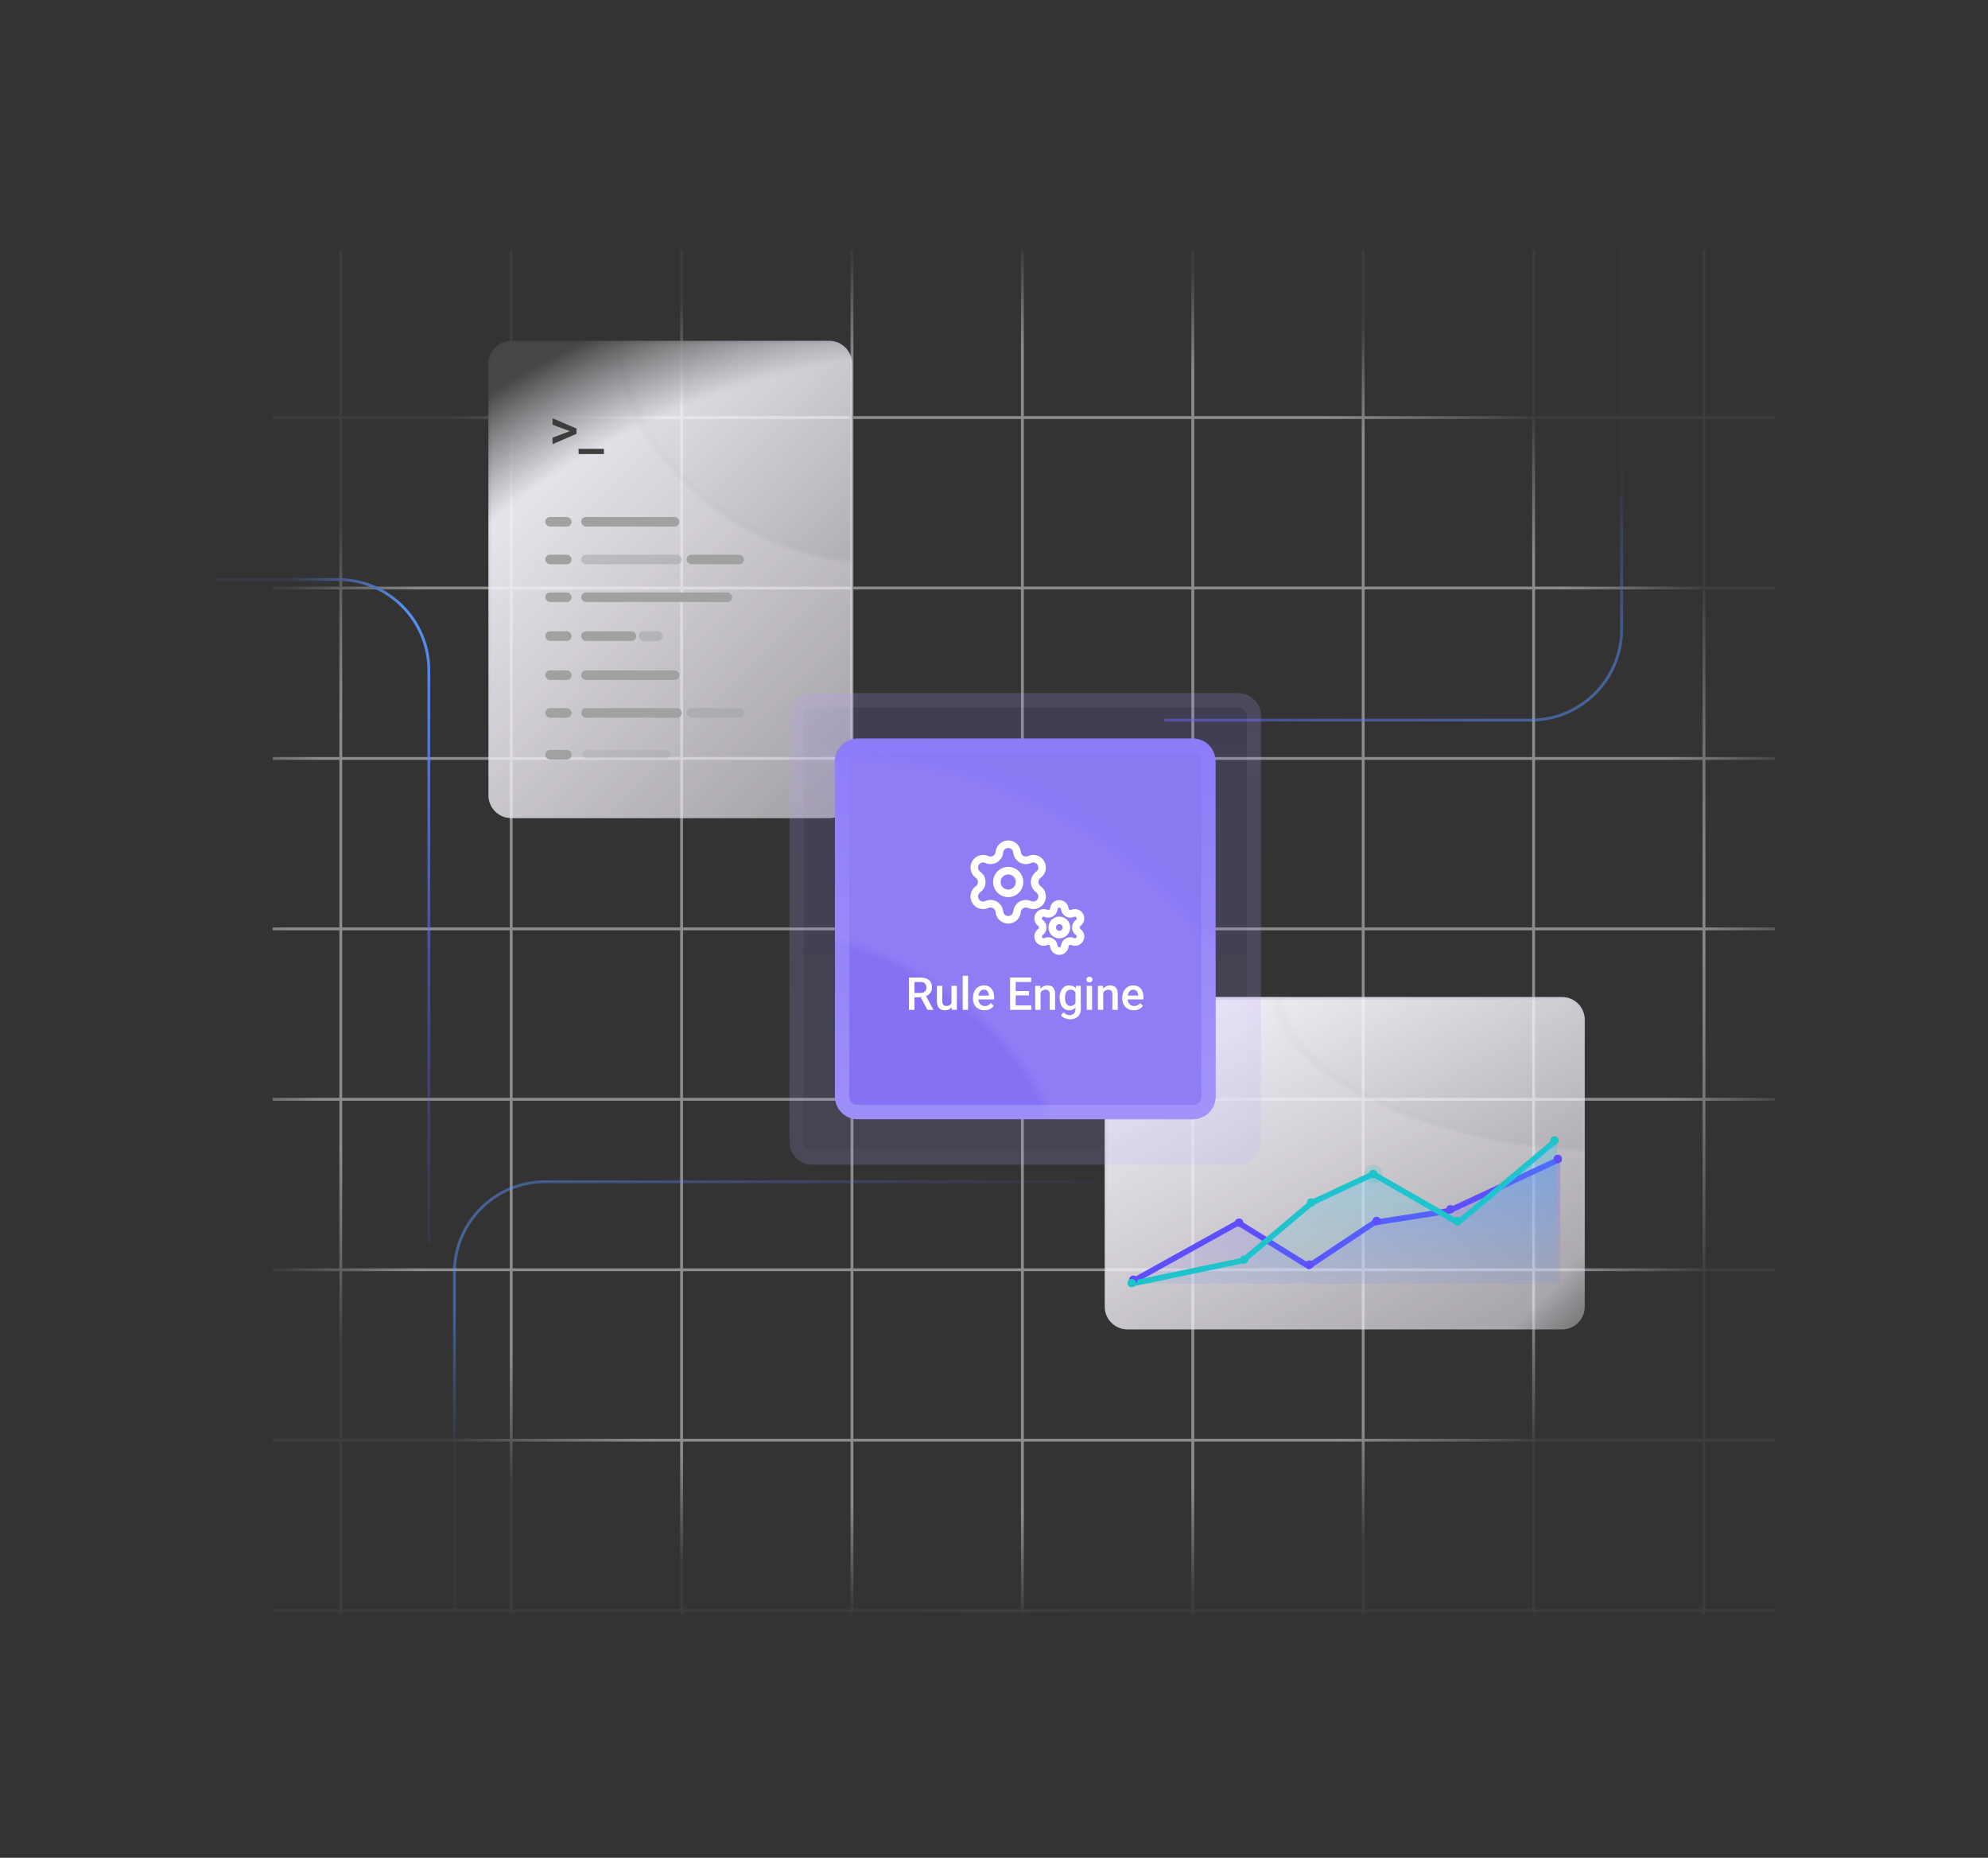 <svg width="700" height="654" viewBox="0 0 700 654" fill="none" xmlns="http://www.w3.org/2000/svg">
<rect x="0" y="0" width="700" height="654" fill="#333333" stroke="none"/>
<mask id="mask0_6457_20480" style="mask-type:alpha" maskUnits="userSpaceOnUse" x="60" y="88" width="580" height="480">
<path d="M60 96C60 91.582 63.582 88 68 88H632C636.418 88 640 91.582 640 96V560C640 564.418 636.418 568 632 568H68C63.582 568 60 564.418 60 560V96Z" fill="url(#paint0_radial_6457_20480)"/>
</mask>
<g mask="url(#mask0_6457_20480)">
<g opacity="0.5">
<path d="M96 147H625" stroke="#E5E5E5"/>
<path d="M96 207H625" stroke="#E5E5E5"/>
<path d="M96 267H625" stroke="#E5E5E5"/>
<path d="M96 327H625" stroke="#E5E5E5"/>
<path d="M96 387H625" stroke="#E5E5E5"/>
<path d="M96 447H625" stroke="#E5E5E5"/>
<path d="M96 507H625" stroke="#E5E5E5"/>
<path d="M96 567H625" stroke="#E5E5E5"/>
<path d="M600 63L600 592" stroke="#E5E5E5"/>
<path d="M540 63L540 592" stroke="#E5E5E5"/>
<path d="M480 63L480 592" stroke="#E5E5E5"/>
<path d="M420 63L420 592" stroke="#E5E5E5"/>
<path d="M360 63L360 592" stroke="#E5E5E5"/>
<path d="M300 63L300 592" stroke="#E5E5E5"/>
<path d="M240 63L240 592" stroke="#E5E5E5"/>
<path d="M180 63L180 592" stroke="#E5E5E5"/>
<path d="M120 63L120 592" stroke="#E5E5E5"/>
</g>
<path d="M172 128C172 123.582 175.582 120 180 120H292C296.418 120 300 123.582 300 128V280C300 284.418 296.418 288 292 288H180C175.582 288 172 284.418 172 280V128Z" fill="url(#paint1_linear_6457_20480)"/>
<path d="M172 128C172 123.582 175.582 120 180 120H292C296.418 120 300 123.582 300 128V280C300 284.418 296.418 288 292 288H180C175.582 288 172 284.418 172 280V128Z" fill="url(#paint2_radial_6457_20480)" fill-opacity="0.3"/>
<path d="M180 120.5H292C296.142 120.5 299.5 123.858 299.5 128V280C299.5 284.142 296.142 287.5 292 287.5H180C175.858 287.5 172.5 284.142 172.5 280V128C172.5 123.858 175.858 120.5 180 120.5Z" stroke="url(#paint3_linear_6457_20480)" stroke-opacity="0.4"/>
<path d="M389 359C389 354.582 392.582 351 397 351H550C554.418 351 558 354.582 558 359V460C558 464.418 554.418 468 550 468H397C392.582 468 389 464.418 389 460V359Z" fill="url(#paint4_linear_6457_20480)"/>
<path d="M389 359C389 354.582 392.582 351 397 351H550C554.418 351 558 354.582 558 359V460C558 464.418 554.418 468 550 468H397C392.582 468 389 464.418 389 460V359Z" fill="url(#paint5_radial_6457_20480)" fill-opacity="0.3"/>
<path d="M397 351.5H550C554.142 351.5 557.5 354.858 557.5 359V460C557.5 464.142 554.142 467.5 550 467.5H397C392.858 467.5 389.5 464.142 389.5 460V359L389.51 358.614C389.711 354.651 392.987 351.5 397 351.5Z" stroke="url(#paint6_linear_6457_20480)" stroke-opacity="0.4"/>
<g opacity="0.3">
<path d="M278 252C278 247.582 281.582 244 286 244H436C440.418 244 444 247.582 444 252V402C444 406.418 440.418 410 436 410H286C281.582 410 278 406.418 278 402V252Z" fill="url(#paint7_linear_6457_20480)" fill-opacity="0.5"/>
<path d="M286 246.5H436C439.038 246.5 441.5 248.962 441.5 252V402C441.5 405.038 439.038 407.5 436 407.5H286C282.962 407.5 280.5 405.038 280.5 402V252C280.5 248.962 282.962 246.5 286 246.5Z" stroke="url(#paint8_linear_6457_20480)" stroke-opacity="0.4" stroke-width="5"/>
</g>
<path opacity="0.5" d="M571 77.5V221.5C571 239.173 556.673 253.5 539 253.5H410" stroke="url(#paint9_linear_6457_20480)"/>
<path opacity="0.5" d="M160 592L160 448C160 430.327 174.327 416 192 416L385 416" stroke="url(#paint10_linear_6457_20480)"/>
<path d="M76 204L119 204C136.673 204 151 218.327 151 236L151 438" stroke="url(#paint11_linear_6457_20480)"/>
<path d="M201.125 151.975L194.553 149.523V147.248L202.99 150.871V152.414L201.125 151.975ZM194.553 154.084L201.145 151.584L202.99 151.193V152.727L194.553 156.359V154.084ZM212.639 158V159.836H203.732V158H212.639Z" fill="#404040"/>
<rect x="192" y="182" width="9.277" height="3.373" rx="1.687" fill="#A1A1A1"/>
<rect x="192" y="236" width="9.277" height="3.373" rx="1.687" fill="#A1A1A1"/>
<rect x="192" y="195.277" width="9.277" height="3.373" rx="1.687" fill="#A1A1A1"/>
<rect x="192" y="249.277" width="9.277" height="3.373" rx="1.687" fill="#A1A1A1"/>
<rect x="192" y="264" width="9.277" height="3.373" rx="1.687" fill="#A1A1A1"/>
<rect x="192" y="208.554" width="9.277" height="3.373" rx="1.687" fill="#A1A1A1"/>
<rect x="192" y="222.253" width="9.277" height="3.373" rx="1.687" fill="#A1A1A1"/>
<rect x="204.648" y="182" width="34.578" height="3.373" rx="1.687" fill="#A1A1A1"/>
<rect x="204.648" y="236" width="34.578" height="3.373" rx="1.687" fill="#A1A1A1"/>
<rect opacity="0.5" x="204.648" y="195.277" width="35.422" height="3.373" rx="1.687" fill="#A1A1A1"/>
<rect x="204.648" y="249.277" width="35.422" height="3.373" rx="1.687" fill="#A1A1A1"/>
<rect opacity="0.3" x="205" y="264" width="31" height="3" rx="1.5" fill="#A1A1A1"/>
<rect x="241.758" y="195.277" width="20.241" height="3.373" rx="1.687" fill="#A1A1A1"/>
<rect opacity="0.5" x="241.758" y="249.277" width="20.241" height="3.373" rx="1.687" fill="#A1A1A1"/>
<rect x="204.648" y="208.554" width="53.133" height="3.373" rx="1.687" fill="#A1A1A1"/>
<rect x="204.648" y="222.253" width="19.398" height="3.373" rx="1.687" fill="#A1A1A1"/>
<rect opacity="0.5" x="224.891" y="222.253" width="8.434" height="3.373" rx="1.687" fill="#A1A1A1"/>
<path d="M294 268C294 263.582 297.582 260 302 260H420C424.418 260 428 263.582 428 268V386C428 390.418 424.418 394 420 394H302C297.582 394 294 390.418 294 386V268Z" fill="#7F6EEF"/>
<path d="M294 268C294 263.582 297.582 260 302 260H420C424.418 260 428 263.582 428 268V386C428 390.418 424.418 394 420 394H302C297.582 394 294 390.418 294 386V268Z" fill="url(#paint12_radial_6457_20480)" fill-opacity="0.2"/>
<path d="M294 268C294 263.582 297.582 260 302 260H420C424.418 260 428 263.582 428 268V386C428 390.418 424.418 394 420 394H302C297.582 394 294 390.418 294 386V268Z" fill="url(#paint13_radial_6457_20480)" fill-opacity="0.2"/>
<path d="M302 262.5H420C423.038 262.5 425.5 264.962 425.5 268V386C425.5 389.038 423.038 391.5 420 391.5H302C298.962 391.5 296.5 389.038 296.5 386V268C296.5 264.962 298.962 262.5 302 262.5Z" stroke="url(#paint14_linear_6457_20480)" stroke-opacity="0.5" stroke-width="5"/>
<path d="M351.895 300.015C351.969 299.242 352.328 298.524 352.902 298.002C353.476 297.479 354.225 297.19 355.001 297.19C355.777 297.19 356.526 297.479 357.1 298.002C357.675 298.524 358.034 299.242 358.107 300.015C358.151 300.514 358.315 300.995 358.585 301.418C358.854 301.84 359.222 302.192 359.656 302.442C360.09 302.693 360.578 302.835 361.079 302.857C361.579 302.879 362.078 302.78 362.532 302.568C363.238 302.248 364.037 302.201 364.775 302.438C365.513 302.675 366.136 303.177 366.524 303.848C366.911 304.519 367.035 305.31 366.872 306.067C366.708 306.825 366.269 307.494 365.639 307.945C365.229 308.233 364.894 308.616 364.663 309.06C364.432 309.505 364.311 309.998 364.311 310.499C364.311 311 364.432 311.494 364.663 311.939C364.894 312.383 365.229 312.766 365.639 313.053C366.269 313.505 366.708 314.174 366.872 314.931C367.035 315.689 366.911 316.48 366.524 317.151C366.136 317.821 365.513 318.324 364.775 318.561C364.037 318.797 363.238 318.751 362.532 318.431C362.078 318.219 361.579 318.12 361.079 318.142C360.578 318.164 360.09 318.306 359.656 318.556C359.222 318.807 358.854 319.158 358.585 319.581C358.315 320.003 358.151 320.485 358.107 320.984C358.034 321.757 357.675 322.475 357.1 322.997C356.526 323.519 355.777 323.809 355.001 323.809C354.225 323.809 353.476 323.519 352.902 322.997C352.328 322.475 351.969 321.757 351.895 320.984C351.851 320.485 351.687 320.003 351.418 319.58C351.148 319.158 350.78 318.806 350.346 318.556C349.912 318.305 349.423 318.163 348.923 318.141C348.422 318.119 347.923 318.219 347.468 318.431C346.763 318.751 345.964 318.797 345.226 318.561C344.488 318.324 343.865 317.821 343.477 317.151C343.089 316.48 342.965 315.689 343.129 314.931C343.292 314.174 343.732 313.505 344.362 313.053C344.772 312.766 345.107 312.383 345.338 311.939C345.569 311.494 345.69 311 345.69 310.499C345.69 309.998 345.569 309.505 345.338 309.06C345.107 308.616 344.772 308.233 344.362 307.945C343.733 307.494 343.294 306.825 343.131 306.068C342.968 305.311 343.092 304.521 343.479 303.85C343.866 303.18 344.489 302.677 345.226 302.44C345.963 302.203 346.762 302.249 347.467 302.568C347.921 302.78 348.42 302.879 348.921 302.857C349.422 302.835 349.91 302.693 350.344 302.442C350.778 302.192 351.145 301.84 351.415 301.418C351.684 300.995 351.848 300.514 351.892 300.015" stroke="white" stroke-width="2.667" stroke-linecap="round" stroke-linejoin="round"/>
<path d="M355 314.5C357.209 314.5 359 312.709 359 310.5C359 308.291 357.209 306.5 355 306.5C352.791 306.5 351 308.291 351 310.5C351 312.709 352.791 314.5 355 314.5Z" stroke="white" stroke-width="2.667" stroke-linecap="round" stroke-linejoin="round"/>
<g clip-path="url(#clip0_6457_20480)">
<path d="M371.058 319.947C371.104 319.464 371.328 319.015 371.687 318.689C372.046 318.362 372.514 318.181 372.999 318.181C373.484 318.181 373.952 318.362 374.311 318.689C374.67 319.015 374.895 319.464 374.94 319.947C374.968 320.259 375.07 320.559 375.239 320.824C375.407 321.088 375.637 321.307 375.908 321.464C376.18 321.62 376.485 321.709 376.798 321.723C377.111 321.737 377.422 321.675 377.706 321.542C378.147 321.342 378.647 321.313 379.108 321.461C379.569 321.609 379.959 321.923 380.201 322.343C380.443 322.762 380.521 323.256 380.418 323.73C380.316 324.203 380.042 324.621 379.648 324.903C379.392 325.083 379.182 325.322 379.038 325.6C378.893 325.878 378.818 326.186 378.818 326.5C378.818 326.813 378.893 327.121 379.038 327.399C379.182 327.677 379.392 327.916 379.648 328.096C380.042 328.378 380.316 328.796 380.418 329.269C380.521 329.743 380.443 330.237 380.201 330.657C379.959 331.076 379.569 331.39 379.108 331.538C378.647 331.686 378.147 331.657 377.706 331.457C377.422 331.324 377.111 331.262 376.798 331.276C376.485 331.29 376.18 331.379 375.908 331.535C375.637 331.692 375.407 331.911 375.239 332.176C375.07 332.44 374.968 332.74 374.94 333.052C374.895 333.536 374.67 333.984 374.311 334.311C373.952 334.637 373.484 334.818 372.999 334.818C372.514 334.818 372.046 334.637 371.687 334.311C371.328 333.984 371.104 333.536 371.058 333.052C371.03 332.74 370.928 332.439 370.76 332.175C370.591 331.911 370.361 331.691 370.09 331.535C369.818 331.378 369.513 331.289 369.2 331.276C368.887 331.262 368.575 331.324 368.291 331.457C367.85 331.657 367.351 331.686 366.89 331.538C366.429 331.39 366.039 331.076 365.797 330.657C365.554 330.237 365.477 329.743 365.579 329.269C365.681 328.796 365.956 328.378 366.35 328.096C366.606 327.916 366.815 327.677 366.96 327.399C367.104 327.121 367.18 326.813 367.18 326.5C367.18 326.186 367.104 325.878 366.96 325.6C366.815 325.322 366.606 325.083 366.35 324.903C365.957 324.621 365.682 324.203 365.58 323.73C365.478 323.257 365.556 322.763 365.798 322.344C366.04 321.925 366.429 321.611 366.89 321.463C367.35 321.315 367.85 321.343 368.29 321.542C368.574 321.675 368.886 321.737 369.199 321.723C369.512 321.709 369.817 321.62 370.088 321.464C370.36 321.307 370.589 321.088 370.758 320.824C370.926 320.559 371.029 320.259 371.056 319.947" stroke="white" stroke-width="2.667" stroke-linecap="round" stroke-linejoin="round"/>
<path d="M373 329C374.381 329 375.5 327.881 375.5 326.5C375.5 325.119 374.381 324 373 324C371.619 324 370.5 325.119 370.5 326.5C370.5 327.881 371.619 329 373 329Z" stroke="white" stroke-width="2.667" stroke-linecap="round" stroke-linejoin="round"/>
</g>
<path d="M320.047 344.125H324.07C324.935 344.125 325.672 344.255 326.281 344.516C326.891 344.776 327.357 345.161 327.68 345.672C328.008 346.177 328.172 346.802 328.172 347.547C328.172 348.115 328.068 348.615 327.859 349.047C327.651 349.479 327.357 349.844 326.977 350.141C326.596 350.432 326.143 350.659 325.617 350.82L325.023 351.109H321.406L321.391 349.555H324.102C324.57 349.555 324.961 349.471 325.273 349.305C325.586 349.138 325.82 348.911 325.977 348.625C326.138 348.333 326.219 348.005 326.219 347.641C326.219 347.245 326.141 346.901 325.984 346.609C325.833 346.312 325.599 346.086 325.281 345.93C324.964 345.768 324.56 345.688 324.07 345.688H322.008V355.5H320.047V344.125ZM326.539 355.5L323.867 350.391L325.922 350.383L328.633 355.398V355.5H326.539ZM335.023 353.508V347.047H336.914V355.5H335.133L335.023 353.508ZM335.289 351.75L335.922 351.734C335.922 352.302 335.859 352.826 335.734 353.305C335.609 353.779 335.417 354.193 335.156 354.547C334.896 354.896 334.562 355.169 334.156 355.367C333.75 355.56 333.263 355.656 332.695 355.656C332.284 355.656 331.906 355.596 331.562 355.477C331.219 355.357 330.922 355.172 330.672 354.922C330.427 354.672 330.237 354.346 330.102 353.945C329.966 353.544 329.898 353.065 329.898 352.508V347.047H331.781V352.523C331.781 352.831 331.818 353.089 331.891 353.297C331.964 353.5 332.062 353.664 332.188 353.789C332.312 353.914 332.458 354.003 332.625 354.055C332.792 354.107 332.969 354.133 333.156 354.133C333.693 354.133 334.115 354.029 334.422 353.82C334.734 353.607 334.956 353.32 335.086 352.961C335.221 352.602 335.289 352.198 335.289 351.75ZM340.859 343.5V355.5H338.969V343.5H340.859ZM346.648 355.656C346.023 355.656 345.458 355.555 344.953 355.352C344.453 355.143 344.026 354.854 343.672 354.484C343.323 354.115 343.055 353.68 342.867 353.18C342.68 352.68 342.586 352.141 342.586 351.562V351.25C342.586 350.589 342.682 349.99 342.875 349.453C343.068 348.917 343.336 348.458 343.68 348.078C344.023 347.693 344.43 347.398 344.898 347.195C345.367 346.992 345.875 346.891 346.422 346.891C347.026 346.891 347.555 346.992 348.008 347.195C348.461 347.398 348.836 347.685 349.133 348.055C349.435 348.419 349.659 348.854 349.805 349.359C349.956 349.865 350.031 350.422 350.031 351.031V351.836H343.5V350.484H348.172V350.336C348.161 349.997 348.094 349.68 347.969 349.383C347.849 349.086 347.664 348.846 347.414 348.664C347.164 348.482 346.831 348.391 346.414 348.391C346.102 348.391 345.823 348.458 345.578 348.594C345.339 348.724 345.138 348.914 344.977 349.164C344.815 349.414 344.69 349.716 344.602 350.07C344.518 350.419 344.477 350.812 344.477 351.25V351.562C344.477 351.932 344.526 352.276 344.625 352.594C344.729 352.906 344.88 353.18 345.078 353.414C345.276 353.648 345.516 353.833 345.797 353.969C346.078 354.099 346.398 354.164 346.758 354.164C347.211 354.164 347.615 354.073 347.969 353.891C348.323 353.708 348.63 353.451 348.891 353.117L349.883 354.078C349.701 354.344 349.464 354.599 349.172 354.844C348.88 355.083 348.523 355.279 348.102 355.43C347.685 355.581 347.201 355.656 346.648 355.656ZM363.117 353.945V355.5H357.078V353.945H363.117ZM357.633 344.125V355.5H355.672V344.125H357.633ZM362.328 348.875V350.406H357.078V348.875H362.328ZM363.078 344.125V345.688H357.078V344.125H363.078ZM366.398 348.852V355.5H364.516V347.047H366.289L366.398 348.852ZM366.062 350.961L365.453 350.953C365.458 350.354 365.542 349.805 365.703 349.305C365.87 348.805 366.099 348.375 366.391 348.016C366.688 347.656 367.042 347.38 367.453 347.188C367.865 346.99 368.323 346.891 368.828 346.891C369.234 346.891 369.602 346.948 369.93 347.062C370.263 347.172 370.547 347.352 370.781 347.602C371.021 347.852 371.203 348.177 371.328 348.578C371.453 348.974 371.516 349.461 371.516 350.039V355.5H369.625V350.031C369.625 349.625 369.565 349.305 369.445 349.07C369.331 348.831 369.161 348.661 368.938 348.562C368.719 348.458 368.445 348.406 368.117 348.406C367.794 348.406 367.505 348.474 367.25 348.609C366.995 348.745 366.779 348.93 366.602 349.164C366.43 349.398 366.297 349.669 366.203 349.977C366.109 350.284 366.062 350.612 366.062 350.961ZM378.852 347.047H380.562V355.266C380.562 356.026 380.401 356.672 380.078 357.203C379.755 357.734 379.305 358.138 378.727 358.414C378.148 358.695 377.479 358.836 376.719 358.836C376.396 358.836 376.036 358.789 375.641 358.695C375.25 358.602 374.87 358.451 374.5 358.242C374.135 358.039 373.831 357.771 373.586 357.438L374.469 356.328C374.771 356.688 375.104 356.951 375.469 357.117C375.833 357.284 376.216 357.367 376.617 357.367C377.049 357.367 377.417 357.286 377.719 357.125C378.026 356.969 378.263 356.737 378.43 356.43C378.596 356.122 378.68 355.747 378.68 355.305V348.961L378.852 347.047ZM373.109 351.367V351.203C373.109 350.562 373.188 349.979 373.344 349.453C373.5 348.922 373.724 348.466 374.016 348.086C374.307 347.701 374.661 347.406 375.078 347.203C375.495 346.995 375.966 346.891 376.492 346.891C377.039 346.891 377.505 346.99 377.891 347.188C378.281 347.385 378.607 347.669 378.867 348.039C379.128 348.404 379.331 348.841 379.477 349.352C379.628 349.857 379.74 350.419 379.812 351.039V351.562C379.745 352.167 379.63 352.719 379.469 353.219C379.307 353.719 379.094 354.151 378.828 354.516C378.562 354.88 378.234 355.161 377.844 355.359C377.458 355.557 377.003 355.656 376.477 355.656C375.961 355.656 375.495 355.549 375.078 355.336C374.667 355.122 374.312 354.823 374.016 354.438C373.724 354.052 373.5 353.599 373.344 353.078C373.188 352.552 373.109 351.982 373.109 351.367ZM374.992 351.203V351.367C374.992 351.753 375.029 352.112 375.102 352.445C375.18 352.779 375.297 353.073 375.453 353.328C375.615 353.578 375.818 353.776 376.062 353.922C376.312 354.062 376.607 354.133 376.945 354.133C377.388 354.133 377.75 354.039 378.031 353.852C378.318 353.664 378.536 353.411 378.688 353.094C378.844 352.771 378.953 352.411 379.016 352.016V350.602C378.984 350.294 378.919 350.008 378.82 349.742C378.727 349.477 378.599 349.245 378.438 349.047C378.276 348.844 378.073 348.688 377.828 348.578C377.583 348.464 377.294 348.406 376.961 348.406C376.622 348.406 376.328 348.479 376.078 348.625C375.828 348.771 375.622 348.971 375.461 349.227C375.305 349.482 375.188 349.779 375.109 350.117C375.031 350.456 374.992 350.818 374.992 351.203ZM384.531 347.047V355.5H382.641V347.047H384.531ZM382.516 344.828C382.516 344.542 382.609 344.305 382.797 344.117C382.99 343.924 383.255 343.828 383.594 343.828C383.927 343.828 384.19 343.924 384.383 344.117C384.576 344.305 384.672 344.542 384.672 344.828C384.672 345.109 384.576 345.344 384.383 345.531C384.19 345.719 383.927 345.812 383.594 345.812C383.255 345.812 382.99 345.719 382.797 345.531C382.609 345.344 382.516 345.109 382.516 344.828ZM388.461 348.852V355.5H386.578V347.047H388.352L388.461 348.852ZM388.125 350.961L387.516 350.953C387.521 350.354 387.604 349.805 387.766 349.305C387.932 348.805 388.161 348.375 388.453 348.016C388.75 347.656 389.104 347.38 389.516 347.188C389.927 346.99 390.385 346.891 390.891 346.891C391.297 346.891 391.664 346.948 391.992 347.062C392.326 347.172 392.609 347.352 392.844 347.602C393.083 347.852 393.266 348.177 393.391 348.578C393.516 348.974 393.578 349.461 393.578 350.039V355.5H391.688V350.031C391.688 349.625 391.628 349.305 391.508 349.07C391.393 348.831 391.224 348.661 391 348.562C390.781 348.458 390.508 348.406 390.18 348.406C389.857 348.406 389.568 348.474 389.312 348.609C389.057 348.745 388.841 348.93 388.664 349.164C388.492 349.398 388.359 349.669 388.266 349.977C388.172 350.284 388.125 350.612 388.125 350.961ZM399.227 355.656C398.602 355.656 398.036 355.555 397.531 355.352C397.031 355.143 396.604 354.854 396.25 354.484C395.901 354.115 395.633 353.68 395.445 353.18C395.258 352.68 395.164 352.141 395.164 351.562V351.25C395.164 350.589 395.26 349.99 395.453 349.453C395.646 348.917 395.914 348.458 396.258 348.078C396.602 347.693 397.008 347.398 397.477 347.195C397.945 346.992 398.453 346.891 399 346.891C399.604 346.891 400.133 346.992 400.586 347.195C401.039 347.398 401.414 347.685 401.711 348.055C402.013 348.419 402.237 348.854 402.383 349.359C402.534 349.865 402.609 350.422 402.609 351.031V351.836H396.078V350.484H400.75V350.336C400.74 349.997 400.672 349.68 400.547 349.383C400.427 349.086 400.242 348.846 399.992 348.664C399.742 348.482 399.409 348.391 398.992 348.391C398.68 348.391 398.401 348.458 398.156 348.594C397.917 348.724 397.716 348.914 397.555 349.164C397.393 349.414 397.268 349.716 397.18 350.07C397.096 350.419 397.055 350.812 397.055 351.25V351.562C397.055 351.932 397.104 352.276 397.203 352.594C397.307 352.906 397.458 353.18 397.656 353.414C397.854 353.648 398.094 353.833 398.375 353.969C398.656 354.099 398.977 354.164 399.336 354.164C399.789 354.164 400.193 354.073 400.547 353.891C400.901 353.708 401.208 353.451 401.469 353.117L402.461 354.078C402.279 354.344 402.042 354.599 401.75 354.844C401.458 355.083 401.102 355.279 400.68 355.43C400.263 355.581 399.779 355.656 399.227 355.656Z" fill="white"/>
<path d="M398.773 451.098L435.99 430.423L460.8 445.782L483.839 430.423L510.127 426.288L549.411 407.975" stroke="#5E4EFF" stroke-width="2"/>
<path opacity="0.3" d="M435.99 430.423L398.773 451.098V451.985H549.411V407.975L510.127 426.288L483.839 430.423L460.8 445.782L435.99 430.423Z" fill="url(#paint15_linear_6457_20480)"/>
<path d="M548.227 401.181L513.373 430.423L483.541 413.291L461.979 423.334L437.759 443.714L398.18 451.985" stroke="#1EC4CA" stroke-width="2"/>
<path opacity="0.3" d="M513.373 430.423L548.227 401.181L548.227 451.985L398.18 451.985L437.759 443.714L461.979 423.334L483.541 413.291L513.373 430.423Z" fill="url(#paint16_linear_6457_20480)"/>
<circle cx="436.285" cy="430.423" r="1.477" fill="#5E4EFF"/>
<circle cx="399.067" cy="450.508" r="1.477" fill="#5E4EFF"/>
<circle cx="438.055" cy="443.419" r="1.477" fill="#1EC4CA"/>
<circle cx="398.477" cy="451.689" r="1.477" fill="#1EC4CA"/>
<circle cx="461.684" cy="423.334" r="1.477" fill="#1EC4CA"/>
<circle opacity="0.2" cx="483.542" cy="413.292" r="3.249" fill="#1EC4CA"/>
<circle cx="483.543" cy="413.292" r="1.477" fill="#1EC4CA"/>
<circle cx="513.078" cy="429.832" r="1.477" fill="#1EC4CA"/>
<circle cx="510.715" cy="425.697" r="1.477" fill="#5E4EFF"/>
<circle cx="548.524" cy="407.975" r="1.477" fill="#5E4EFF"/>
<circle cx="484.723" cy="429.832" r="1.477" fill="#5E4EFF"/>
<circle cx="461.094" cy="445.191" r="1.477" fill="#5E4EFF"/>
<circle cx="547.34" cy="401.477" r="1.477" fill="#1EC4CA"/>
</g>
<defs>
<radialGradient id="paint0_radial_6457_20480" cx="0" cy="0" r="1" gradientUnits="userSpaceOnUse" gradientTransform="translate(350 328) rotate(90) scale(240 290)">
<stop offset="0.856" stop-color="#13091B"/>
<stop offset="1" stop-color="#5B2B81" stop-opacity="0.1"/>
</radialGradient>
<linearGradient id="paint1_linear_6457_20480" x1="176" y1="128" x2="314.449" y2="261.368" gradientUnits="userSpaceOnUse">
<stop stop-color="#FAF8FF"/>
<stop offset="1" stop-color="#F8F4FA" stop-opacity="0.5"/>
</linearGradient>
<radialGradient id="paint2_radial_6457_20480" cx="0" cy="0" r="1" gradientUnits="userSpaceOnUse" gradientTransform="translate(287 136) rotate(-57.747) scale(110.559 148.773)">
<stop offset="0.48" stop-color="#8E8996" stop-opacity="0"/>
<stop offset="0.51" stop-color="#E7E4F0" stop-opacity="0.6"/>
</radialGradient>
<linearGradient id="paint3_linear_6457_20480" x1="236" y1="120" x2="236" y2="288" gradientUnits="userSpaceOnUse">
<stop stop-color="#C6C1D2"/>
<stop offset="1" stop-color="#C6C1D2" stop-opacity="0.1"/>
</linearGradient>
<linearGradient id="paint4_linear_6457_20480" x1="394.281" y1="356.571" x2="475.574" y2="505.032" gradientUnits="userSpaceOnUse">
<stop stop-color="#FAF8FF"/>
<stop offset="1" stop-color="#F8F4FA" stop-opacity="0.5"/>
</linearGradient>
<radialGradient id="paint5_radial_6457_20480" cx="0" cy="0" r="1" gradientTransform="matrix(77.898 -65.116 166.118 55.291 540.836 362.143)" gradientUnits="userSpaceOnUse">
<stop offset="0.48" stop-color="#8E8996" stop-opacity="0"/>
<stop offset="0.51" stop-color="#E7E4F0" stop-opacity="0.6"/>
</radialGradient>
<linearGradient id="paint6_linear_6457_20480" x1="473.5" y1="351" x2="473.5" y2="468" gradientUnits="userSpaceOnUse">
<stop stop-color="#C6C1D2"/>
<stop offset="1" stop-color="#C6C1D2" stop-opacity="0.1"/>
</linearGradient>
<linearGradient id="paint7_linear_6457_20480" x1="361" y1="244" x2="361" y2="410" gradientUnits="userSpaceOnUse">
<stop stop-color="#8F7EFF"/>
<stop offset="1" stop-color="#B6ABFF"/>
</linearGradient>
<linearGradient id="paint8_linear_6457_20480" x1="361" y1="244" x2="361" y2="410" gradientUnits="userSpaceOnUse">
<stop stop-color="#C8B0FA"/>
<stop offset="1" stop-color="#C8B0FA" stop-opacity="0.4"/>
</linearGradient>
<linearGradient id="paint9_linear_6457_20480" x1="410" y1="77.5" x2="585.304" y2="237.863" gradientUnits="userSpaceOnUse">
<stop offset="0.3" stop-color="#6F4DF7"/>
<stop offset="1" stop-color="#569AFF"/>
</linearGradient>
<linearGradient id="paint10_linear_6457_20480" x1="409.5" y1="406" x2="172.129" y2="357.11" gradientUnits="userSpaceOnUse">
<stop stop-color="#6F4DF7" stop-opacity="0"/>
<stop offset="1" stop-color="#569AFF"/>
</linearGradient>
<linearGradient id="paint11_linear_6457_20480" x1="155.261" y1="463.48" x2="258.524" y2="258.049" gradientUnits="userSpaceOnUse">
<stop stop-color="#6F4DF7" stop-opacity="0"/>
<stop offset="1" stop-color="#569AFF"/>
</linearGradient>
<radialGradient id="paint12_radial_6457_20480" cx="0" cy="0" r="1" gradientTransform="matrix(-163.006 99.367 -170.43 -175.491 333.22 364.87)" gradientUnits="userSpaceOnUse">
<stop offset="0.48" stop-color="#9A81FF"/>
<stop offset="0.52" stop-color="#7453F6" stop-opacity="0"/>
</radialGradient>
<radialGradient id="paint13_radial_6457_20480" cx="0" cy="0" r="1" gradientTransform="matrix(-69.86 50.493 -108.246 -94.007 308.299 382.024)" gradientUnits="userSpaceOnUse">
<stop offset="0.48" stop-color="#B6ABFF" stop-opacity="0"/>
<stop offset="0.52" stop-color="#B6ABFF"/>
</radialGradient>
<linearGradient id="paint14_linear_6457_20480" x1="361" y1="260" x2="361" y2="394" gradientUnits="userSpaceOnUse">
<stop stop-color="#8F7EFF"/>
<stop offset="1" stop-color="#B6ABFF"/>
</linearGradient>
<linearGradient id="paint15_linear_6457_20480" x1="474.092" y1="407.975" x2="474.092" y2="451.985" gradientUnits="userSpaceOnUse">
<stop stop-color="#5E4EFF"/>
<stop offset="1" stop-color="#5E4EFF" stop-opacity="0.2"/>
</linearGradient>
<linearGradient id="paint16_linear_6457_20480" x1="473.203" y1="451.985" x2="473.203" y2="401.181" gradientUnits="userSpaceOnUse">
<stop stop-color="#23C2F4" stop-opacity="0.13"/>
<stop offset="1" stop-color="#23C2F4"/>
</linearGradient>
<clipPath id="clip0_6457_20480">
<rect width="20" height="20" fill="white" transform="translate(363 316.5)"/>
</clipPath>
</defs>
</svg>
